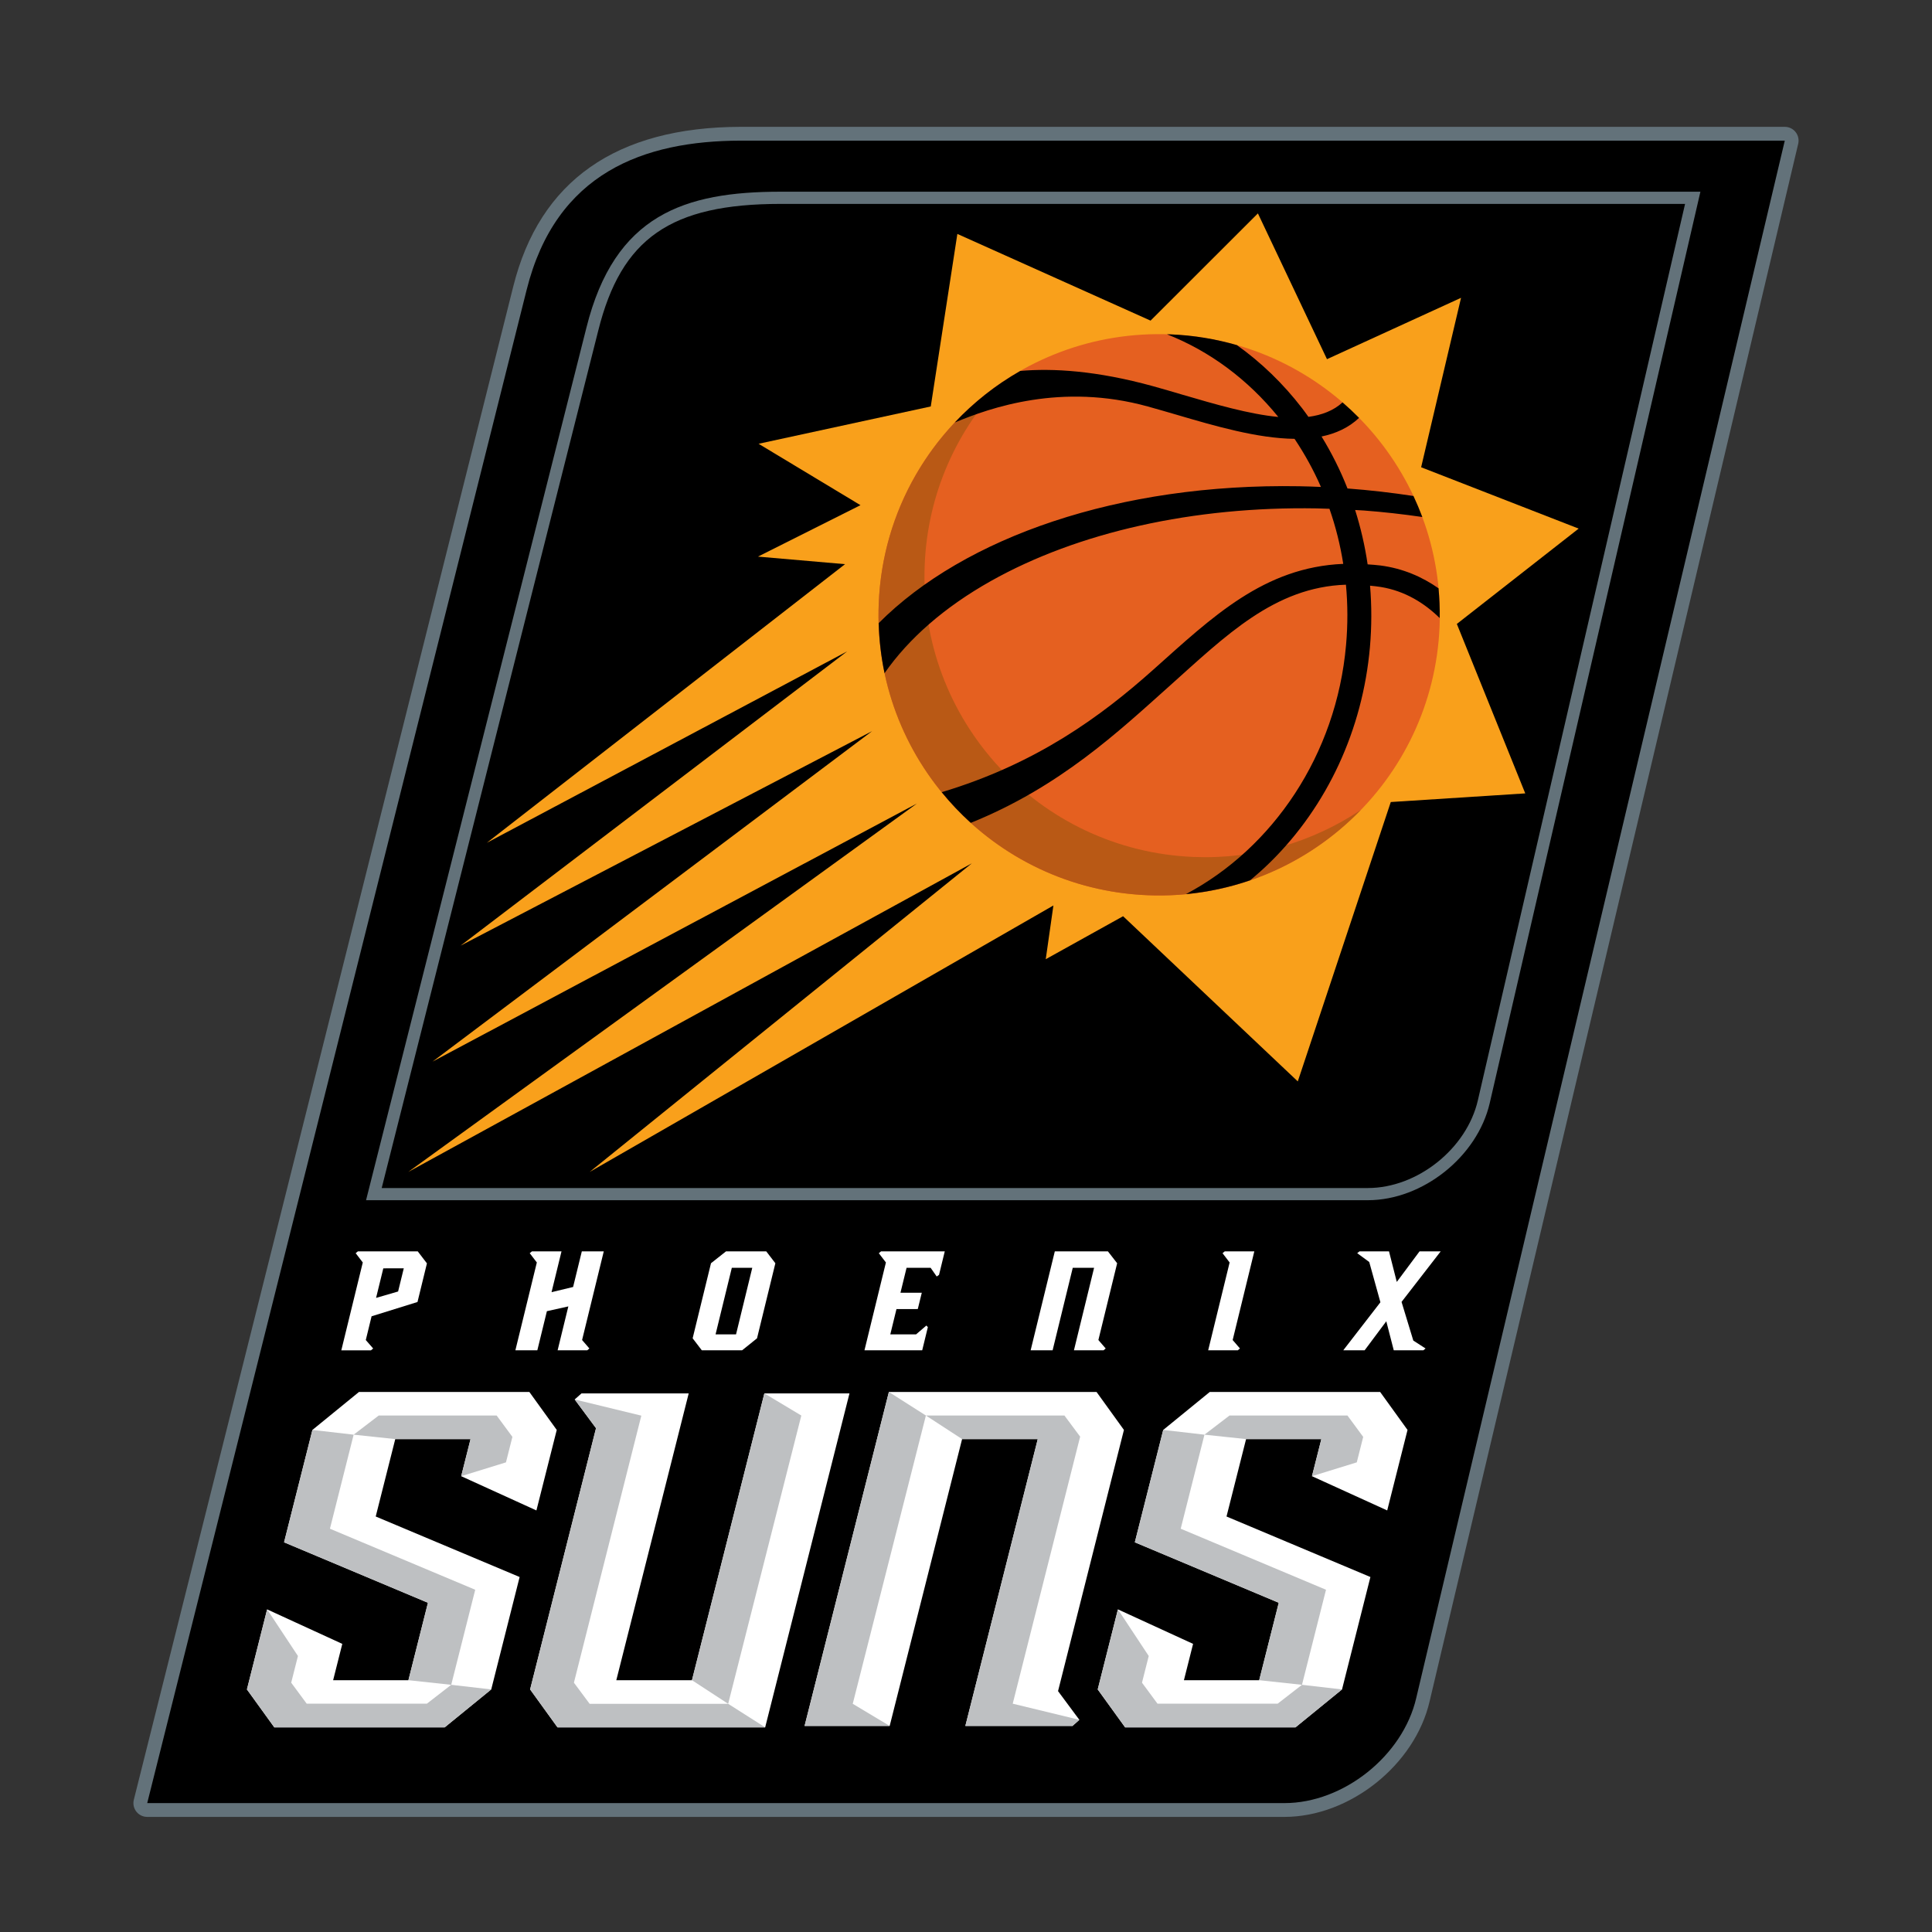 <?xml version="1.0" encoding="utf-8"?>
<!-- Generator: Adobe Illustrator 16.0.3, SVG Export Plug-In . SVG Version: 6.00 Build 0)  -->
<!DOCTYPE svg PUBLIC "-//W3C//DTD SVG 1.1//EN" "http://www.w3.org/Graphics/SVG/1.1/DTD/svg11.dtd">
<svg version="1.1" id="Layer_2" xmlns="http://www.w3.org/2000/svg" xmlns:xlink="http://www.w3.org/1999/xlink" x="0px" y="0px"
	 width="400px" height="400px" viewBox="0 0 400 400" enable-background="new 0 0 400 400" xml:space="preserve">
<rect x="0" y="0" width="400" height="400" fill="#333333" stroke="none"/>
<g>
	<path fill="#63727A" d="M371.762,27.346c-0.542-0.688-1.367-1.086-2.242-1.086H153.349c-25.783,0.055-41.629,11.188-47.093,33.092
		L27.709,372.616c-0.215,0.859-0.024,1.76,0.517,2.456c0.543,0.694,1.373,1.098,2.254,1.098h235.447l0,0
		c13.523-0.004,27.011-10.751,30.065-23.944l76.306-322.451C372.501,28.926,372.303,28.031,371.762,27.346z"/>
	<g>
		<path d="M30.48,373.313h235.447c12.249,0,24.526-9.823,27.286-21.748L369.52,29.117H153.355
			c-20.047,0.042-38.262,6.61-44.329,30.93L30.48,373.313z"/>
	</g>
	<g>
		<path fill="#63727A" d="M283.21,248.49H75.786l45.626-180.653c5.828-23.358,20.287-28.146,40.199-28.146h190.441l-43.62,188.695
			C305.872,239.47,294.56,248.486,283.21,248.49z M79.027,245.968H283.21c10.242,0,20.453-8.145,22.762-18.145l42.904-185.607
			H161.611c-22.748,0-32.979,7.108-37.75,26.236L79.027,245.968z"/>
	</g>
	<g>
		<g>
			<g>
				<polygon fill="#FFFFFF" points="109.754,349.777 115.424,357.628 158.42,357.628 175.875,288.488 158.253,288.488 
					143.264,347.868 127.6,347.868 142.589,288.488 120.395,288.488 118.985,289.742 123.4,295.693 				"/>
			</g>
			<g>
				<polygon fill="#FFFFFF" points="111.058,312.72 115.269,296.052 109.598,288.192 74.322,288.192 64.684,296.052 58.813,319.318 
					88.601,331.837 84.558,347.868 68.971,347.868 70.869,340.346 55.304,333.205 51.123,349.777 56.792,357.628 92.07,357.628 
					101.705,349.777 107.583,326.503 77.788,313.975 81.835,297.947 97.422,297.947 95.485,305.628 				"/>
			</g>
			<g>
				<polygon fill="#FFFFFF" points="232.698,296.052 227.029,288.192 184.033,288.192 166.58,357.334 184.199,357.334 
					199.192,297.947 214.857,297.947 199.867,357.334 222.052,357.334 223.467,356.07 219.057,350.128 				"/>
			</g>
			<g>
				<polygon fill="#FFFFFF" points="287.207,312.72 291.414,296.052 285.745,288.192 250.468,288.192 240.833,296.052 
					234.955,319.318 264.754,331.837 260.703,347.868 245.118,347.868 247.015,340.346 231.454,333.205 227.271,349.777 
					232.945,357.628 268.219,357.628 277.851,349.777 283.729,326.503 253.937,313.975 257.989,297.947 273.572,297.947 
					271.63,305.628 				"/>
			</g>
		</g>
		<g>
			<polygon fill="#BEC0C2" points="55.304,333.205 61.686,342.855 60.29,348.381 63.494,352.72 88.391,352.72 93.42,348.822 
				101.705,349.777 92.07,357.628 56.792,357.628 51.123,349.777 			"/>
			<polygon fill="#BEC0C2" points="84.558,347.868 93.42,348.822 98.389,329.14 68.309,316.503 73.22,297.033 64.684,296.052 
				58.813,319.318 88.601,331.837 			"/>
			<polygon fill="#BEC0C2" points="102.829,293.07 78.407,293.07 73.22,297.033 81.835,297.947 97.422,297.947 95.485,305.628 
				104.754,302.766 106.089,297.49 			"/>
			<polygon fill="#BEC0C2" points="231.454,333.205 237.833,342.855 236.438,348.381 239.641,352.72 264.538,352.72 
				269.562,348.822 277.851,349.777 268.219,357.628 232.945,357.628 227.271,349.777 			"/>
			<polygon fill="#BEC0C2" points="260.703,347.868 269.562,348.822 274.535,329.14 244.454,316.503 249.369,297.033 
				240.833,296.052 234.955,319.318 264.754,331.837 			"/>
			<polygon fill="#BEC0C2" points="278.977,293.07 254.553,293.07 249.369,297.033 257.989,297.947 273.572,297.947 271.63,305.628 
				280.905,302.766 282.236,297.493 			"/>
			<polygon fill="#BEC0C2" points="118.985,289.742 132.78,293.094 118.824,348.381 122.078,352.756 150.759,352.756 
				158.42,357.628 115.424,357.628 109.754,349.777 123.4,295.693 			"/>
			<polygon fill="#BEC0C2" points="158.253,288.488 165.905,293.07 150.759,352.756 143.264,347.868 			"/>
			<g>
				<polygon fill="#BEC0C2" points="191.697,293.068 184.033,288.192 166.58,357.334 184.199,357.334 176.551,352.752 				"/>
			</g>
			<g>
				<polygon fill="#BEC0C2" points="209.674,352.728 223.634,297.441 220.379,293.068 191.697,293.068 199.192,297.947 
					214.857,297.947 199.867,357.334 222.052,357.334 223.467,356.07 				"/>
			</g>
		</g>
	</g>
	<g>
		<g>
			<path fill="#FFFFFF" d="M74.092,259.086l-0.452,0.374l1.47,1.921l-4.445,18.187h6.143l0.452-0.377l-1.527-1.752l1.199-4.915
				l9.506-2.96l1.954-7.997l-1.896-2.48H74.092z M82.423,267.389l-4.561,1.328l1.497-6.119l4.239-0.007L82.423,267.389z"/>
		</g>
		<g>
			<polygon fill="#FFFFFF" points="125.003,259.086 120.458,259.086 118.655,266.457 114.191,267.529 116.252,259.086 
				110.13,259.086 109.675,259.46 111.145,261.381 106.704,279.567 111.249,279.567 113.228,271.467 117.669,270.477 
				115.449,279.567 121.578,279.567 122.028,279.19 120.515,277.438 			"/>
		</g>
		<g>
			<path fill="#FFFFFF" d="M150.307,259.086l-3.104,2.455l-3.799,15.539l1.899,2.487h8.341l3.088-2.481l3.799-15.545l-1.885-2.455
				H150.307z M152.387,276.271h-4.238l3.366-13.783h4.234L152.387,276.271z"/>
		</g>
		<g>
			<polygon fill="#FFFFFF" points="231.294,261.541 229.387,259.086 218.387,259.086 213.383,279.567 217.932,279.567 
				222.102,262.488 226.519,262.488 222.346,279.567 228.473,279.567 228.924,279.19 227.408,277.438 			"/>
		</g>
		<g>
			<polygon fill="#FFFFFF" points="259.692,259.086 253.567,259.086 253.114,259.46 254.582,261.381 250.14,279.567 256.27,279.567 
				256.722,279.19 255.21,277.438 			"/>
		</g>
		<g>
			<polygon fill="#FFFFFF" points="292.609,277.548 290.176,269.546 298.278,259.086 293.898,259.086 289.19,265.411 
				287.579,259.086 281.458,259.086 280.995,259.452 283.488,261.288 285.8,269.622 278.106,279.567 282.531,279.567 
				287.018,273.556 288.564,279.567 294.69,279.567 295.149,279.19 			"/>
		</g>
		<g>
			<polygon fill="#FFFFFF" points="189.659,276.271 184.326,276.271 185.605,271.028 190.019,271.024 190.847,267.647 
				186.431,267.651 187.694,262.488 192.679,262.488 193.934,264.286 194.415,263.945 195.603,259.086 182.405,259.086 
				181.951,259.46 183.418,261.381 178.977,279.567 190.933,279.567 192.102,274.772 191.799,274.439 			"/>
		</g>
	</g>
	<g>
		<path fill="none" d="M247.688,197.306"/>
		<g>
			<polygon fill="#F9A01B" points="84.519,242.641 201.208,178.742 122.078,242.641 218.097,187.468 216.51,198.593 
				232.524,189.694 268.694,223.893 287.946,166.052 315.788,164.263 301.625,129.178 326.843,109.442 294.231,96.741 
				302.493,61.659 274.737,74.364 260.436,44.182 238.212,66.382 198.211,48.432 192.705,84.152 157.057,91.88 178.153,104.591 
				156.93,115.24 174.955,116.804 100.791,174.492 175.392,134.861 95.36,195.784 180.552,151.38 89.554,219.795 189.848,166.354 
							"/>
			<g>
				<path fill="#E56020" d="M298.051,129.69c-1.326,32.067-28.388,56.983-60.465,55.656c-32.064-1.317-56.981-28.39-55.651-60.451
					c1.316-32.07,28.392-56.989,60.448-55.664C274.455,70.556,299.37,97.624,298.051,129.69z"/>
				<path fill="#B95915" d="M247.106,177.424c-32.06-1.333-56.985-28.402-55.657-60.465c0.602-14.839,6.735-28.134,16.315-38.015
					c-14.913,9.956-25.042,26.647-25.83,45.95c-1.33,32.062,23.587,59.134,55.651,60.451c17.232,0.717,33.021-6.163,44.138-17.645
					C271.852,174.301,259.883,177.951,247.106,177.424z"/>
				<path d="M298.076,127.966c0.029-2.081-0.055-4.139-0.244-6.166c-3.344-2.341-7.345-4.119-12.057-4.727
					c-0.897-0.111-1.751-0.164-2.621-0.229c-0.563-3.841-1.435-7.597-2.589-11.254c0.603,0.038,1.21,0.064,1.819,0.105
					c4.089,0.305,8.114,0.768,12.091,1.345c-0.561-1.478-1.175-2.927-1.838-4.352c-4.471-0.68-9.006-1.206-13.603-1.551
					c-0.015,0-0.032,0-0.049,0c-1.47-3.74-3.271-7.34-5.373-10.765c2.969-0.614,5.617-1.824,7.766-3.854
					c-1.1-1.112-2.242-2.184-3.424-3.206c-1.87,1.717-4.29,2.626-7.059,2.994c-0.425-0.592-0.847-1.192-1.291-1.765
					c-3.95-5.135-8.504-9.521-13.52-13.09c-4.371-1.258-8.953-2.033-13.703-2.224c-0.257-0.011-0.519-0.005-0.779-0.018
					c8.826,3.474,16.714,9.307,23.057,17.119c-6.048-0.581-13.018-2.611-19.915-4.632c-2.038-0.602-4.034-1.19-5.969-1.725
					c-11.738-3.241-20.767-3.761-27.54-3.175c-5.032,2.875-9.599,6.478-13.552,10.675c7.314-3.052,22.076-8.264,39.979-3.307
					c1.905,0.528,3.881,1.104,5.889,1.688c7.918,2.331,16.802,4.923,24.468,5.004c2.114,3.159,3.948,6.484,5.466,9.96
					c-1.506-0.07-3.002-0.12-4.502-0.145c-37.313-0.64-69.303,10.528-87.057,28.336c0.099,3.537,0.503,6.999,1.21,10.364
					c5.007-7.19,12.423-13.681,21.992-19.064c18.058-10.149,42.023-15.492,67.489-15.052c0.874,0.013,1.759,0.052,2.632,0.083
					c1.286,3.683,2.24,7.496,2.855,11.404c-16.398,0.698-27.032,10.93-39.236,21.824c-10.962,9.805-24.324,19.571-43.897,25.447
					c1.846,2.269,3.854,4.387,6.019,6.348c18.432-7.421,30.68-18.981,41.029-28.23c11.748-10.509,21.831-20.581,36.642-21.076
					c0.388,4.098,0.4,8.266,0.025,12.479c-1.993,22.765-15.173,42.062-33.156,51.586c4.602-0.434,9.056-1.408,13.296-2.868
					c1.443-1.192,2.847-2.442,4.203-3.779c11.783-11.601,19.102-27.422,20.602-44.51c0.374-4.28,0.373-8.522,0.024-12.704
					c0.741,0.079,1.471,0.142,2.232,0.27C290.938,122.358,294.947,124.903,298.076,127.966z"/>
			</g>
		</g>
	</g>
</g>
</svg>
